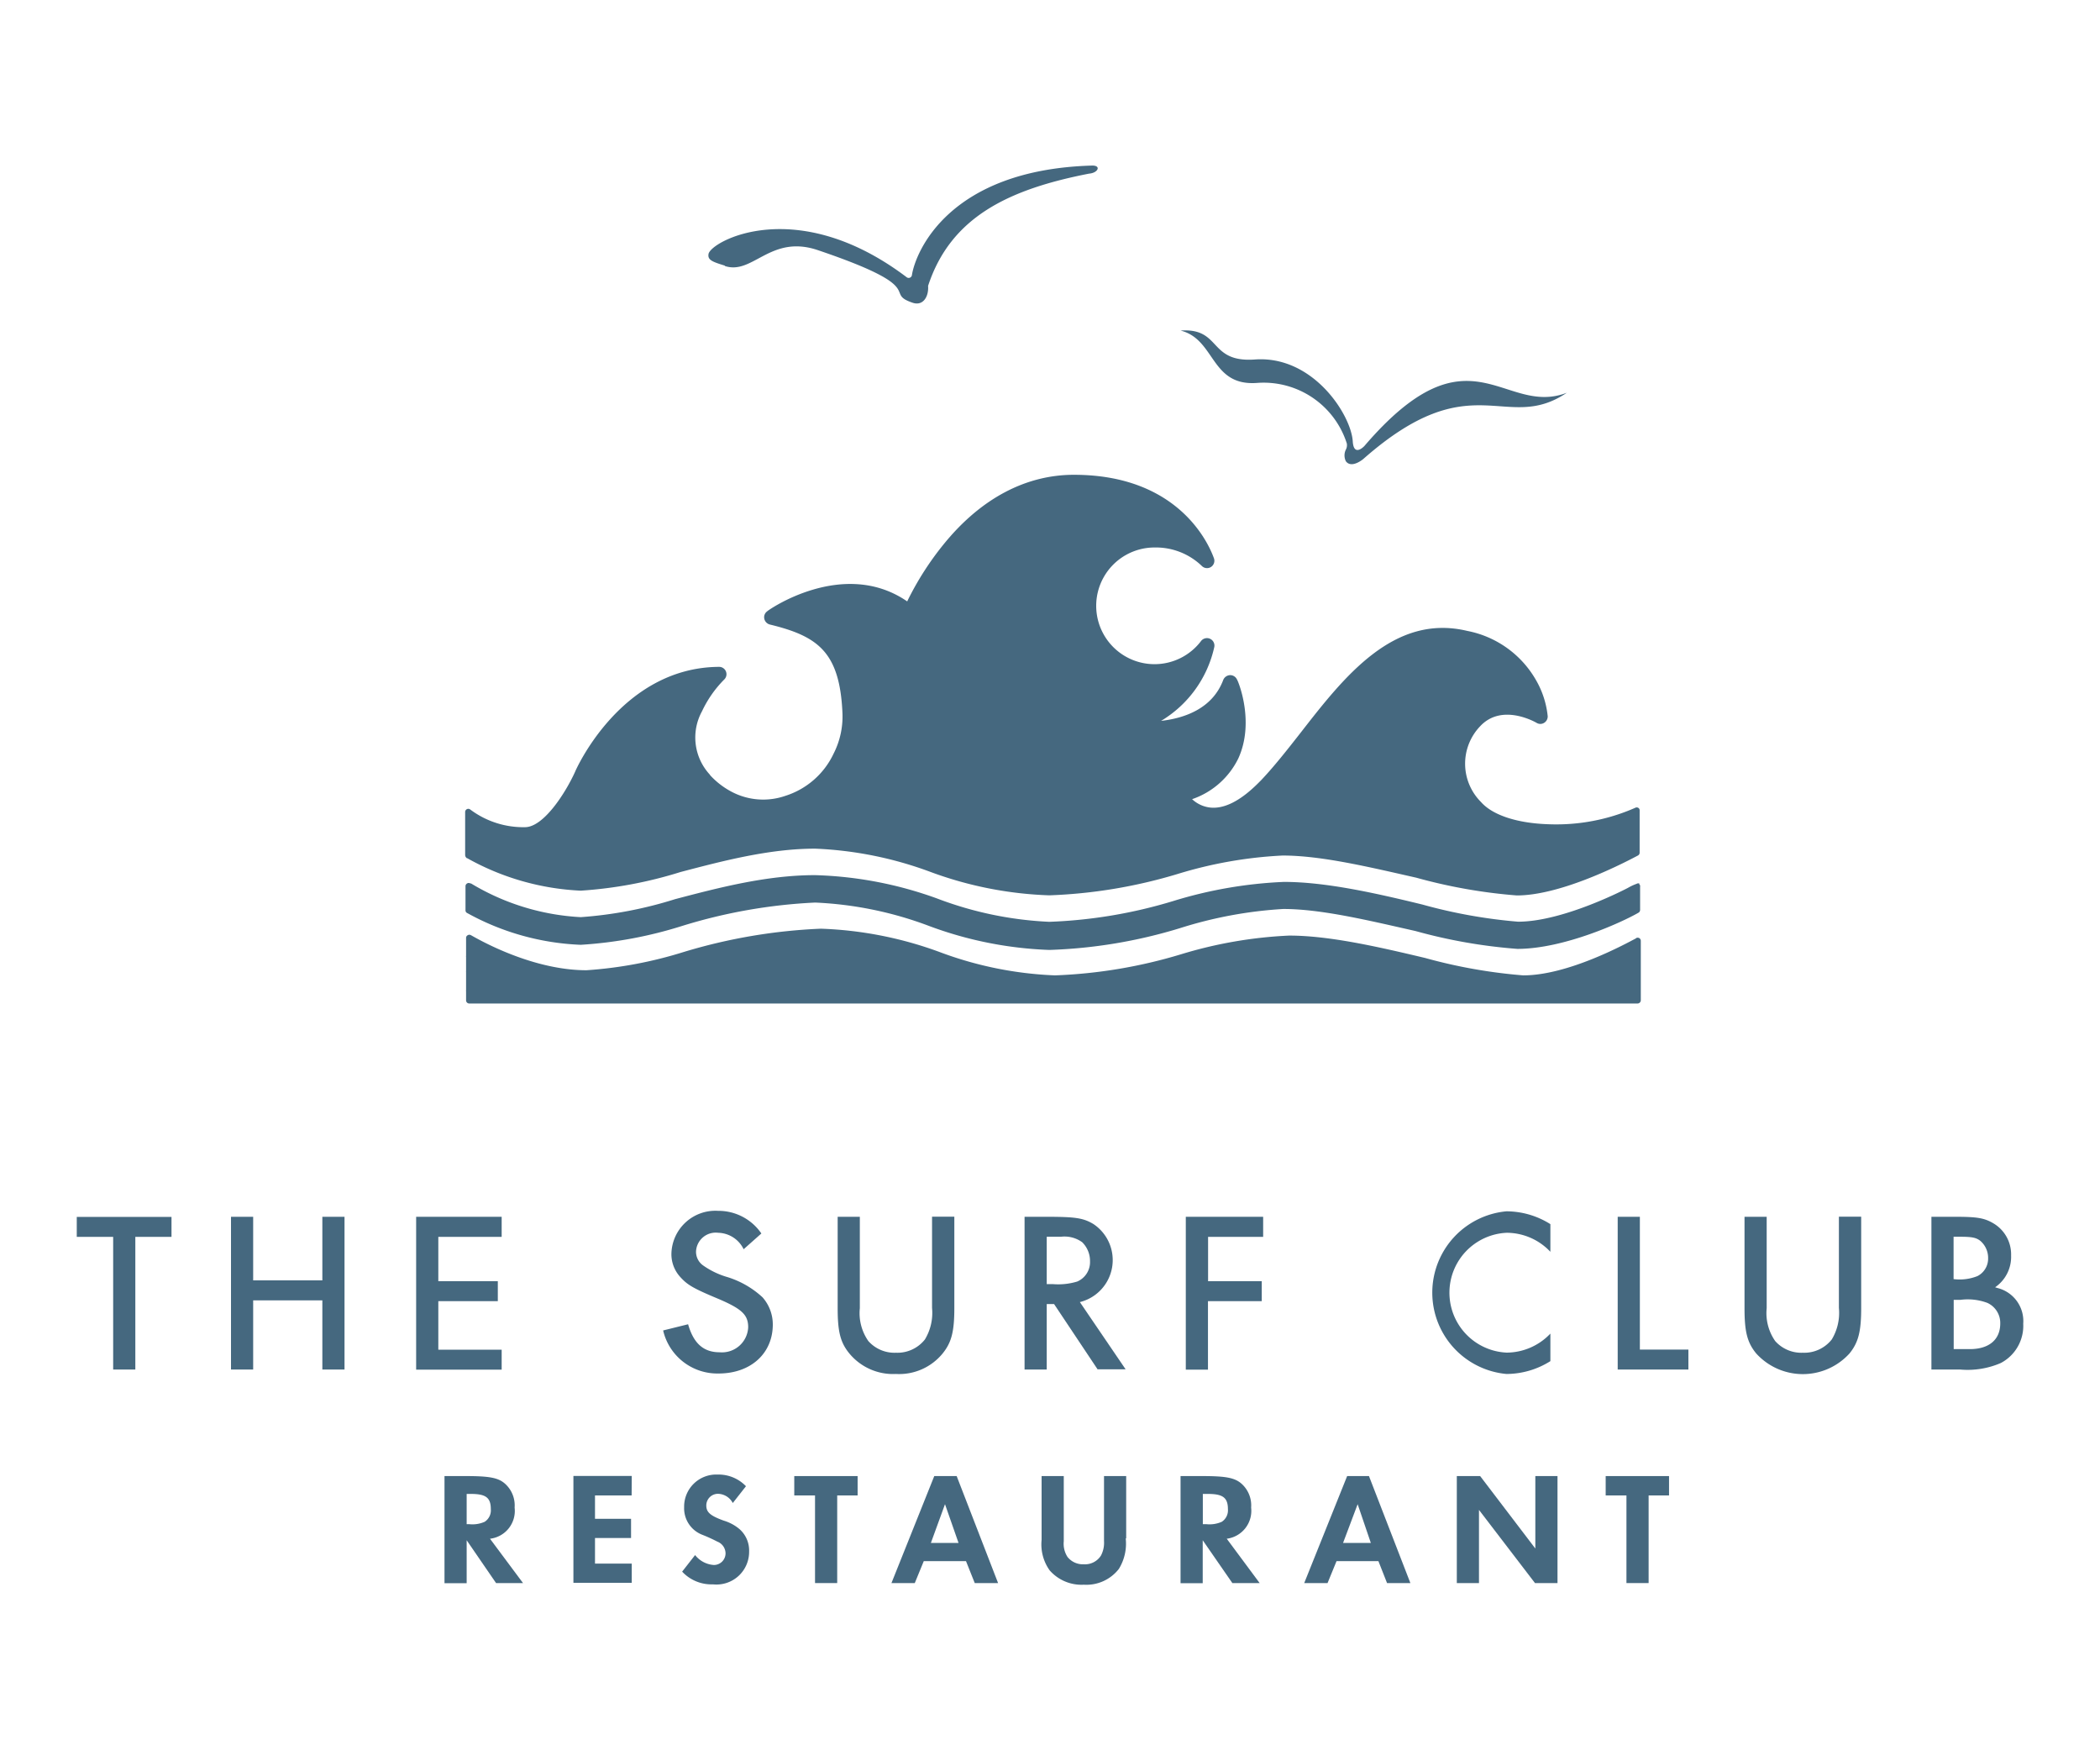 <svg id="Layer_1" data-name="Layer 1" xmlns="http://www.w3.org/2000/svg" viewBox="0 0 180 150"><defs><style>.cls-1{fill:#45687f;}</style></defs><title>TSC-Logo</title><path class="cls-1" d="M40.05,73.55a21.92,21.92,0,0,0,9.73,2.78,36.5,36.5,0,0,0,8.56-1.6c3.55-.93,7.58-2,11.53-2a32,32,0,0,1,9.9,2,32.36,32.36,0,0,0,10.17,2,43.27,43.27,0,0,0,11-1.83l0,0a36.64,36.64,0,0,1,9-1.58c3.35,0,7.47,1,11.46,1.9h0a45.33,45.33,0,0,0,8.61,1.52c3.55,0,8.44-2.39,10.38-3.42a.27.27,0,0,0,.15-.24V69.45a.24.24,0,0,0-.12-.22.27.27,0,0,0-.26,0,16.81,16.81,0,0,1-7.38,1.41c-2.71-.08-4.84-.77-5.84-1.91a4.64,4.64,0,0,1-.07-6.49c1.86-2,4.72-.36,4.84-.29a.61.61,0,0,0,.64,0,.64.64,0,0,0,.31-.58,7.75,7.75,0,0,0-1-3.08,8.68,8.68,0,0,0-5.89-4.22c-6.31-1.51-10.56,3.93-14.3,8.74-1.16,1.48-2.26,2.88-3.38,4.06l-.2.2-.07.07h0c-1.54,1.53-2.94,2.22-4.15,2.06a2.71,2.71,0,0,1-1.49-.71A6.88,6.88,0,0,0,106.14,65c1.43-3.12,0-6.61-.11-6.76a.64.64,0,0,0-.59-.38h0a.66.66,0,0,0-.59.41c-.93,2.49-3.38,3.29-5.33,3.51a9.85,9.85,0,0,0,4.56-6.32.64.64,0,0,0-1.12-.54,5,5,0,0,1-4,2,5,5,0,1,1,0-10A5.68,5.68,0,0,1,103,48.49a.63.63,0,0,0,1.05-.65c-.43-1.2-3-7.15-12-7.15-4.09,0-7.92,2-11.08,5.85a25.47,25.47,0,0,0-3.21,5c-5.5-3.78-12,.8-12,.85a.62.62,0,0,0-.25.63.65.65,0,0,0,.47.5c4.11,1,6,2.34,6.23,7.58a7,7,0,0,1-.76,3.49,6.85,6.85,0,0,1-4.12,3.61,5.8,5.8,0,0,1-4.61-.34,6.81,6.81,0,0,1-1.83-1.4l-.07-.1a4.68,4.68,0,0,1-.65-5.4,9.72,9.72,0,0,1,1.9-2.72.63.63,0,0,0-.44-1.09c-8.43.05-12.3,8.88-12.34,9C48.45,68,46.58,70.89,45,70.89a7.58,7.58,0,0,1-4.7-1.52.27.27,0,0,0-.43.23v3.68a.35.35,0,0,0,.15.27"/><path class="cls-1" d="M140.54,75.74a.23.23,0,0,0-.25,0,4.43,4.43,0,0,0-.75.35s-5.48,2.9-9.42,2.9a44.26,44.26,0,0,1-8.2-1.47h0c-4.09-1-8.32-1.94-11.87-1.94a37.51,37.51,0,0,0-9.49,1.64h0A41.6,41.6,0,0,1,89.94,79a30.88,30.88,0,0,1-9.62-2A33.29,33.29,0,0,0,69.86,75c-4.19,0-8.34,1.1-12,2.06a35.08,35.08,0,0,1-8.08,1.54,20.25,20.25,0,0,1-9.41-2.89l-.06,0a.26.26,0,0,0-.27,0,.27.27,0,0,0-.14.24v2.07a.25.25,0,0,0,.15.23,21.87,21.87,0,0,0,9.73,2.72,36.19,36.19,0,0,0,8.7-1.62,45.65,45.65,0,0,1,11.39-2,31.48,31.48,0,0,1,9.75,2,32.75,32.75,0,0,0,10.33,2.06,42.92,42.92,0,0,0,11.17-1.86h0A36.24,36.24,0,0,1,110,77.9c3.28,0,7.38,1,11.33,1.89h0a45.27,45.27,0,0,0,8.73,1.53c4,0,9-2.3,10.38-3.1a.27.27,0,0,0,.14-.24V76a.23.23,0,0,0-.09-.24"/><path class="cls-1" d="M140.24,80.41c-1,.53-5.86,3.18-9.68,3.18a44.8,44.8,0,0,1-8.4-1.49h0c-4-.95-8.21-1.92-11.66-1.92a37.43,37.43,0,0,0-9.26,1.6h0a42.58,42.58,0,0,1-10.81,1.81,31.55,31.55,0,0,1-9.89-2,32.6,32.6,0,0,0-10.18-2,47.13,47.13,0,0,0-11.77,2,35.88,35.88,0,0,1-8.32,1.56c-5,0-9.85-3-9.9-3a.26.26,0,0,0-.28,0,.25.25,0,0,0-.14.24l0,.45s0,0,0,.07l0,1a.16.16,0,0,0,0,.09l0,1.22a.45.45,0,0,0,0,.11l0,.45s0,0,0,.07l0,1a.16.16,0,0,0,0,.09l0,.79a.27.27,0,0,0,.27.27H140.37a.28.28,0,0,0,.27-.27V80.63a.27.27,0,0,0-.14-.24.3.3,0,0,0-.26,0"/><path class="cls-1" d="M107.71,32.82A7.48,7.48,0,0,1,115.44,38a.81.81,0,0,1-.08.53,1.13,1.13,0,0,0,0,1c.49.66,1.49-.19,1.49-.19,9.36-8.25,12.18-2.13,17.45-5.68-5.44,2.09-8.29-6-17.35,4.56,0,0-.92,1-1-.41-.16-2.3-3.43-7.37-8.4-7-4,.28-2.83-2.73-6.36-2.48,3,.74,2.55,4.76,6.52,4.49"/><path class="cls-1" d="M62.11,22.79c2.42.82,3.91-2.74,8-1.35,9.74,3.3,5.5,3.63,8.13,4.51.88.29,1.38-.53,1.31-1.45,1.94-5.92,6.93-8.28,13.8-9.62.78-.06,1.07-.72.23-.69-12.27.36-15.12,7.42-15.42,9.41a.28.28,0,0,1-.43.17c-9.46-7.16-16.82-3.08-17-2-.08.5.29.66,1.42,1"/><path class="cls-1" d="M11.6,117.37H9.7V106H6.58v-1.71H14.7V106H11.6Z"/><path class="cls-1" d="M29.53,117.37h-1.9v-5.93H21.7v5.93H19.8V104.28h1.9v5.45h5.93v-5.45h1.9v13.09Z"/><path class="cls-1" d="M37.57,106v3.8h5.1v1.71h-5.1v4.16H43v1.71H35.67V104.28H43V106Z"/><path class="cls-1" d="M63.74,107.06a2.49,2.49,0,0,0-2.18-1.41,1.69,1.69,0,0,0-1.9,1.6,1.43,1.43,0,0,0,.61,1.2,6.92,6.92,0,0,0,2.09,1,7.85,7.85,0,0,1,3,1.73,3.51,3.51,0,0,1,.88,2.33c0,2.49-1.9,4.2-4.65,4.2a4.77,4.77,0,0,1-4.75-3.69l2.14-.53c.47,1.65,1.33,2.4,2.7,2.4a2.25,2.25,0,0,0,2.45-2.14c0-1.06-.53-1.57-2.54-2.43-2.18-.91-2.67-1.2-3.29-1.89a2.89,2.89,0,0,1-.75-2,3.77,3.77,0,0,1,4-3.66,4.45,4.45,0,0,1,3.71,1.94Z"/><path class="cls-1" d="M81.8,104.28v7.83c0,2-.24,2.94-1,3.88a4.81,4.81,0,0,1-4,1.76,4.86,4.86,0,0,1-4-1.76c-.77-.94-1-1.87-1-3.88v-7.83h1.9v7.83a4.17,4.17,0,0,0,.73,2.82,3,3,0,0,0,2.37,1,3,3,0,0,0,2.48-1.14,4.41,4.41,0,0,0,.61-2.7v-7.82H81.8Z"/><path class="cls-1" d="M94.09,117.37l-3.74-5.61h-.63v5.61h-1.9V104.28h1.9c2.45,0,3.13.1,4,.62a3.71,3.71,0,0,1-1.16,6.69l3.92,5.76H94.09Zm-3.84-7.32a5.65,5.65,0,0,0,2.08-.22,1.81,1.81,0,0,0,1.1-1.74,2.25,2.25,0,0,0-.67-1.63,2.58,2.58,0,0,0-1.82-.47H89.72v4.06Z"/><path class="cls-1" d="M103.55,106v3.8h4.6v1.71h-4.61v5.87h-1.9V104.28h6.63V106Z"/><path class="cls-1" d="M132.89,116.65a7.09,7.09,0,0,1-3.77,1.1,7,7,0,0,1,0-13.94,7.09,7.09,0,0,1,3.77,1.1v2.37a5.16,5.16,0,0,0-3.74-1.63,5.14,5.14,0,0,0,0,10.27,5.2,5.2,0,0,0,3.74-1.63Z"/><path class="cls-1" d="M140.56,115.66h4.16v1.71h-6.06V104.28h1.9v11.38Z"/><path class="cls-1" d="M159.53,104.28v7.83c0,2-.24,2.94-1,3.88a5.4,5.4,0,0,1-8,0c-.77-.94-1-1.87-1-3.88v-7.83h1.9v7.83a4.17,4.17,0,0,0,.73,2.82,3,3,0,0,0,2.37,1,3,3,0,0,0,2.48-1.14,4.41,4.41,0,0,0,.61-2.7v-7.82h1.89Z"/><path class="cls-1" d="M165.55,104.28h2.08c1.81,0,2.43.1,3.18.53a3.09,3.09,0,0,1,1.57,2.78,3.16,3.16,0,0,1-1.37,2.73l.19.06a2.92,2.92,0,0,1,2.22,3.06,3.6,3.6,0,0,1-1.92,3.37,7.15,7.15,0,0,1-3.48.56h-2.47Zm1.9,5.34a4.13,4.13,0,0,0,2.05-.26,1.68,1.68,0,0,0,.91-1.53,1.92,1.92,0,0,0-.67-1.49c-.35-.27-.69-.35-1.73-.35h-.56v3.63Zm1.39,6c1.65,0,2.61-.81,2.61-2.2a1.89,1.89,0,0,0-1.1-1.76,4.82,4.82,0,0,0-2.33-.26h-.56v4.22Z"/><path class="cls-1" d="M39.93,126.5c2,0,2.77.14,3.34.64a2.49,2.49,0,0,1,.84,2.06A2.4,2.4,0,0,1,42,131.87l2.83,3.8H42.52L40,132v3.68h-1.9V126.5Zm0,4.12h.27a2.59,2.59,0,0,0,1.34-.2,1.17,1.17,0,0,0,.53-1.09c0-1-.45-1.3-1.72-1.3H40v2.59Z"/><path class="cls-1" d="M54.14,128.16H51v2h3.09v1.65H51V134h3.15v1.65h-5v-9.16h5Z"/><path class="cls-1" d="M62.81,128.81a1.47,1.47,0,0,0-1.27-.79,1,1,0,0,0-1,1c0,.58.34.88,1.5,1.3a3.78,3.78,0,0,1,1.34.72,2.44,2.44,0,0,1,.83,1.92,2.8,2.8,0,0,1-3.1,2.82,3.43,3.43,0,0,1-2.64-1.09l1.11-1.42a2.22,2.22,0,0,0,1.61.85,1,1,0,0,0,1-1,1.09,1.09,0,0,0-.7-1,13.65,13.65,0,0,0-1.27-.58,2.43,2.43,0,0,1-1.58-2.36,2.75,2.75,0,0,1,2.86-2.81,3.26,3.26,0,0,1,2.44,1Z"/><path class="cls-1" d="M73.51,128.16H71.76v7.51h-1.9v-7.51H68.08V126.5h5.43Z"/><path class="cls-1" d="M85.55,135.67h-2l-.75-1.88H79.18l-.77,1.88h-2l3.67-9.17H82Zm-5.76-3.44h2.37L81,128.91Z"/><path class="cls-1" d="M96.49,131.84a4.12,4.12,0,0,1-.59,2.62,3.52,3.52,0,0,1-3,1.35,3.63,3.63,0,0,1-2.93-1.23,3.83,3.83,0,0,1-.69-2.61V126.5h1.9v5.59a2.09,2.09,0,0,0,.32,1.34,1.68,1.68,0,0,0,1.39.63,1.62,1.62,0,0,0,1.48-.75,2.36,2.36,0,0,0,.26-1.24V126.5h1.9v5.34Z"/><path class="cls-1" d="M103.05,126.5c2,0,2.77.14,3.35.64a2.49,2.49,0,0,1,.84,2.06,2.41,2.41,0,0,1-2.09,2.67l2.82,3.8h-2.34L103.09,132v3.68h-1.9V126.5Zm.06,4.12h.27a2.59,2.59,0,0,0,1.34-.2,1.17,1.17,0,0,0,.53-1.09c0-1-.46-1.3-1.72-1.3h-.43v2.59Z"/><path class="cls-1" d="M120.89,135.67h-2l-.74-1.88h-3.59l-.77,1.88h-2l3.68-9.17h1.87Zm-5.77-3.44h2.38l-1.13-3.32Z"/><path class="cls-1" d="M133.46,135.67h-1.89l-4.8-6.27v6.27h-1.9V126.5h2l4.73,6.21V126.5h1.9v9.17Z"/><path class="cls-1" d="M143.06,128.16h-1.75v7.51h-1.9v-7.51h-1.78V126.5h5.43Z"/></svg>